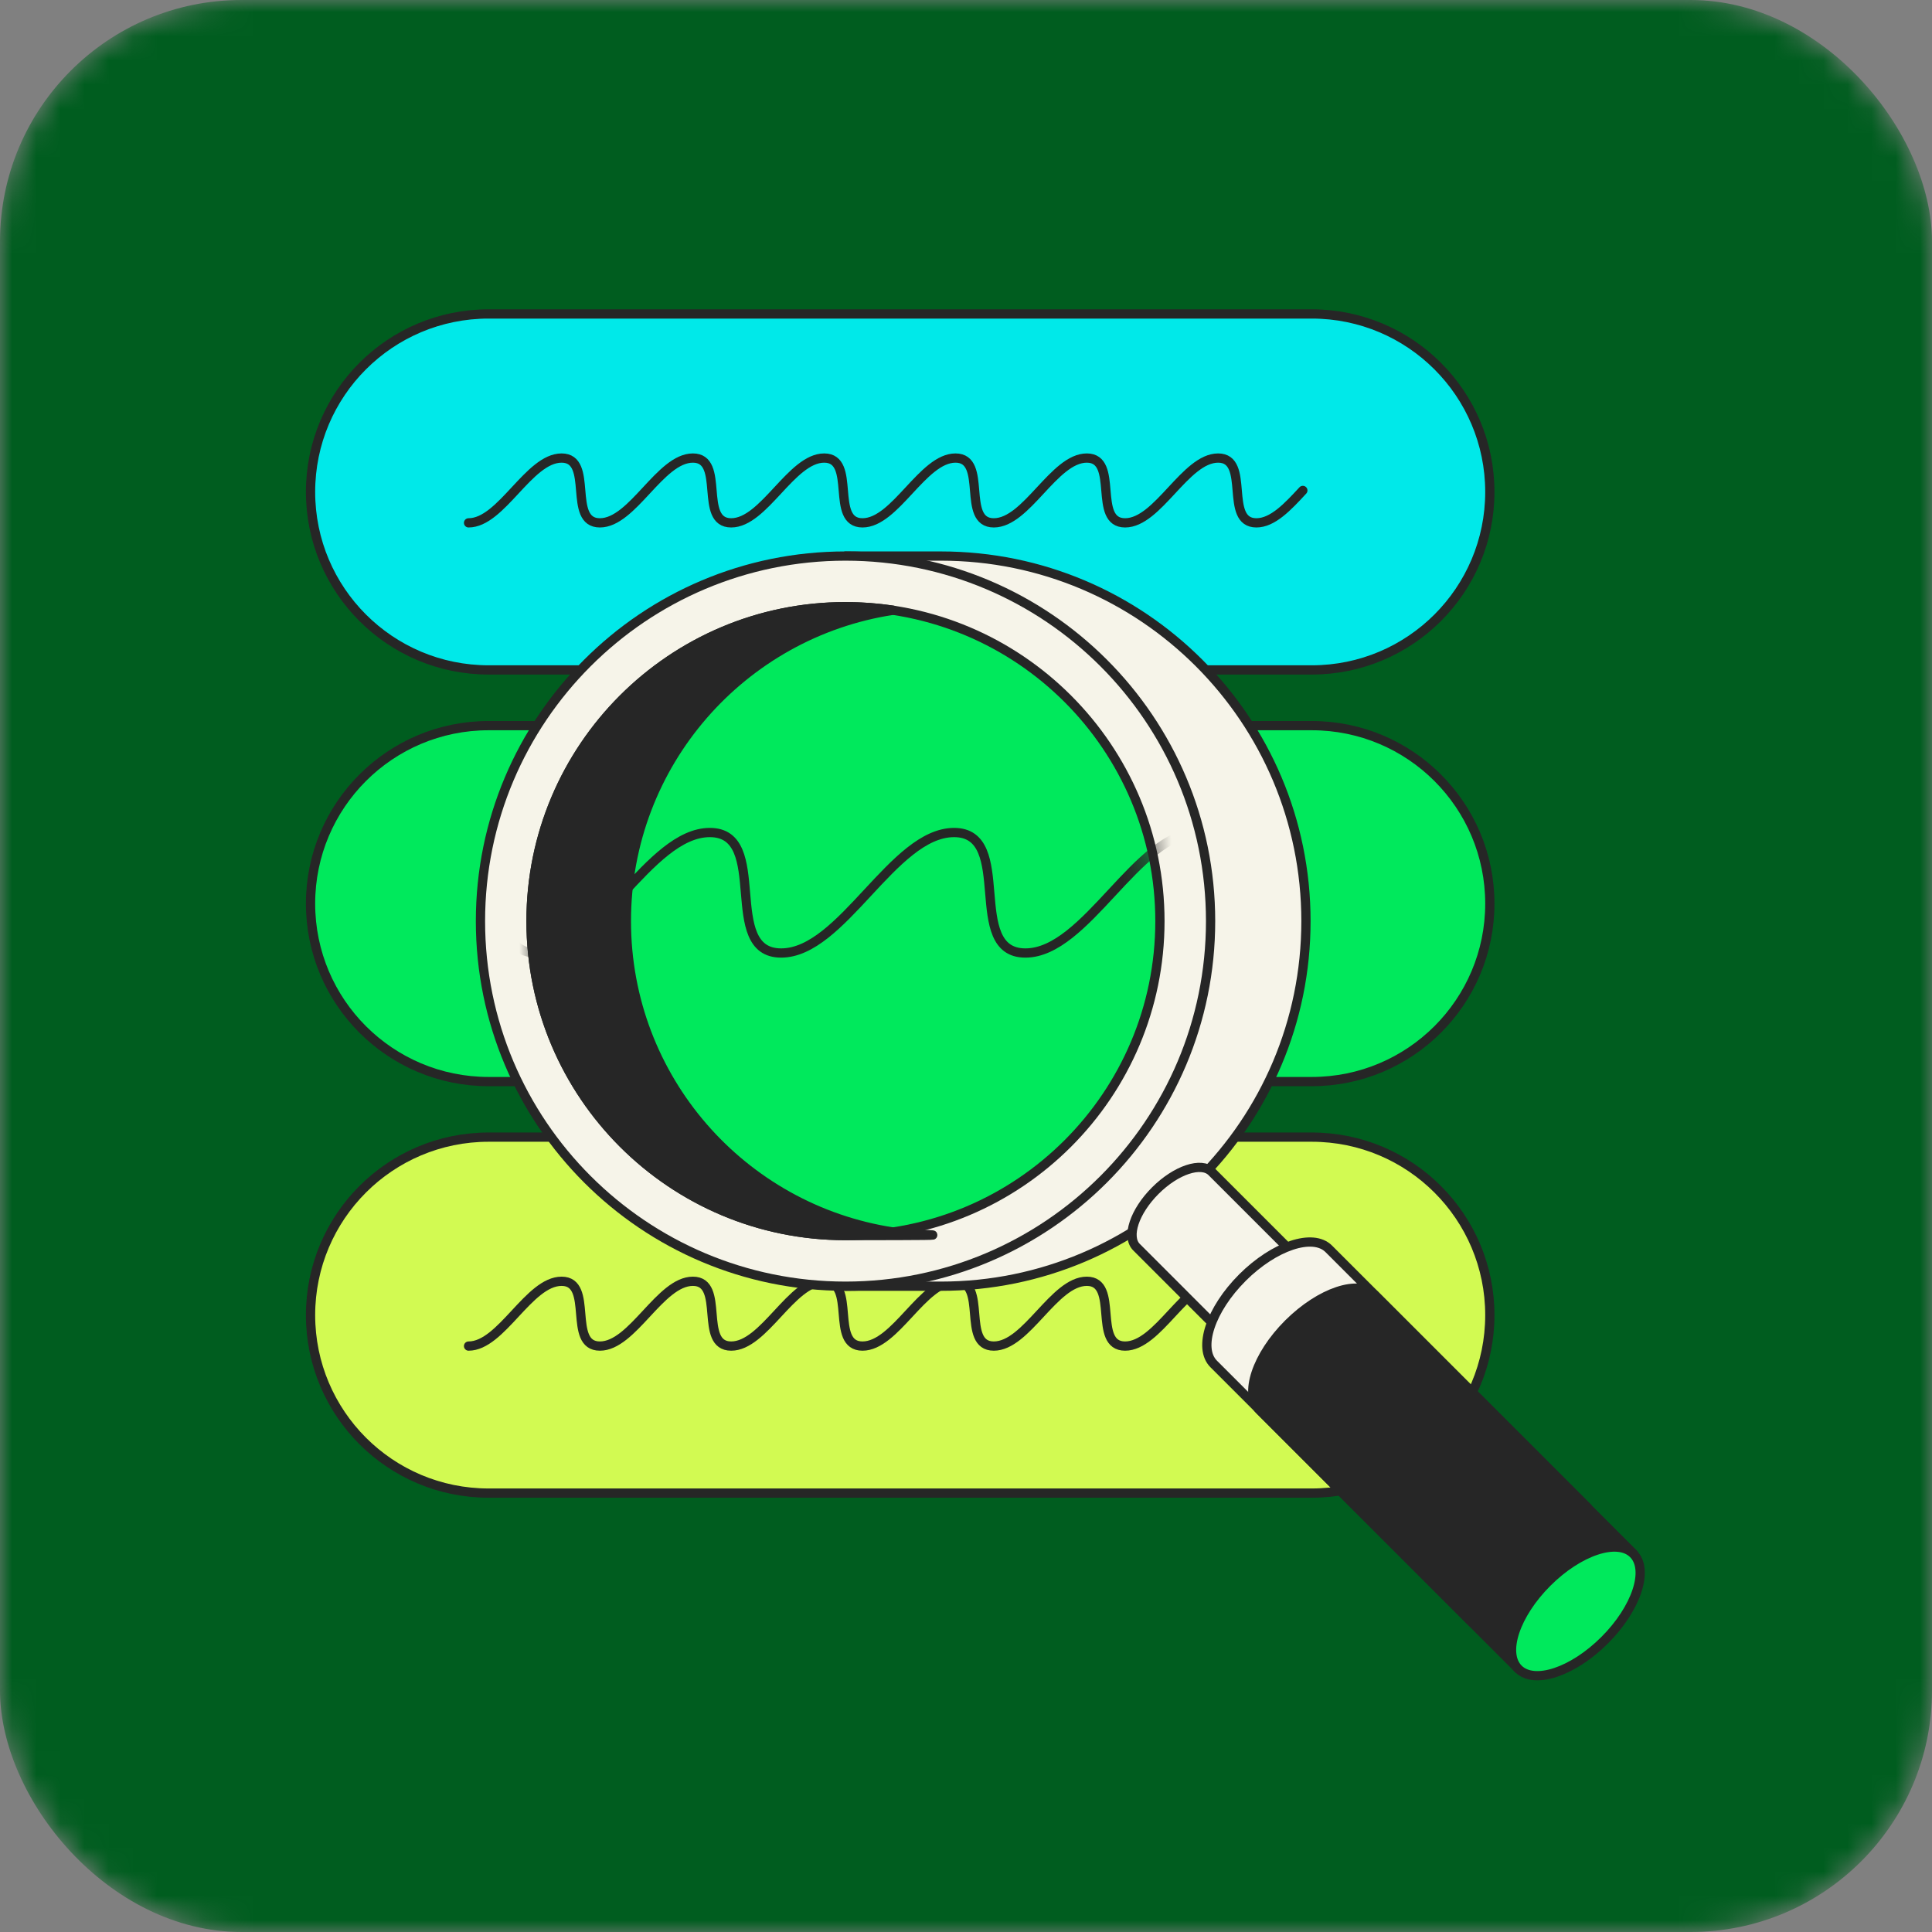 <svg width="80" height="80" viewBox="0 0 80 80" fill="none" xmlns="http://www.w3.org/2000/svg">
<rect x="0" y="0" width="80" height="80" fill="#808080" stroke="none"/>
<mask id="mask0_3902_46949" style="mask-type:alpha" maskUnits="userSpaceOnUse" x="0" y="0" width="80" height="80">
<rect width="80" height="80" rx="10" fill="#14AA40"/>
</mask>
<g mask="url(#mask0_3902_46949)">
<rect width="80" height="80" rx="10" fill="#005D1F"/>
<path d="M54.318 13H20.232C16.16 13 12.859 16.3 12.859 20.37C12.859 24.44 16.16 27.74 20.232 27.74H54.318C58.39 27.74 61.691 24.44 61.691 20.37C61.691 16.3 58.39 13 54.318 13Z" fill="#00E9E9" stroke="#262626" stroke-width="0.383" stroke-linecap="round" stroke-linejoin="round"/>
<path d="M53.948 20.308C53.328 20.979 52.702 21.65 52.025 21.65C50.664 21.65 51.795 18.967 50.441 18.967C49.08 18.967 47.949 21.65 46.588 21.65C45.227 21.65 46.358 18.967 45.003 18.967C43.642 18.967 42.512 21.65 41.151 21.65C39.79 21.65 40.921 18.967 39.566 18.967C38.205 18.967 37.075 21.65 35.714 21.65C34.353 21.65 35.484 18.967 34.129 18.967C32.768 18.967 31.637 21.65 30.277 21.65C28.916 21.65 30.047 18.967 28.692 18.967C27.331 18.967 26.2 21.65 24.84 21.65C23.479 21.65 24.61 18.967 23.255 18.967C21.894 18.967 20.763 21.65 19.402 21.65" stroke="#262626" stroke-width="0.383" stroke-linecap="round" stroke-linejoin="round"/>
<path d="M54.318 30.047H20.232C16.16 30.047 12.859 33.346 12.859 37.417C12.859 41.487 16.16 44.786 20.232 44.786H54.318C58.39 44.786 61.691 41.487 61.691 37.417C61.691 33.346 58.39 30.047 54.318 30.047Z" fill="#00E95C" stroke="#262626" stroke-width="0.383" stroke-linecap="round" stroke-linejoin="round"/>
<path d="M54.318 47.086H20.232C16.16 47.086 12.859 50.386 12.859 54.456C12.859 58.526 16.16 61.826 20.232 61.826H54.318C58.39 61.826 61.691 58.526 61.691 54.456C61.691 50.386 58.39 47.086 54.318 47.086Z" fill="#D2FA52" stroke="#262626" stroke-width="0.383" stroke-linecap="round" stroke-linejoin="round"/>
<path d="M53.948 54.396C53.328 55.067 52.702 55.738 52.025 55.738C50.664 55.738 51.795 53.055 50.441 53.055C49.08 53.055 47.949 55.738 46.588 55.738C45.227 55.738 46.358 53.055 45.003 53.055C43.642 53.055 42.512 55.738 41.151 55.738C39.79 55.738 40.921 53.055 39.566 53.055C38.205 53.055 37.075 55.738 35.714 55.738C34.353 55.738 35.484 53.055 34.129 53.055C32.768 53.055 31.637 55.738 30.277 55.738C28.916 55.738 30.047 53.055 28.692 53.055C27.331 53.055 26.2 55.738 24.84 55.738C23.479 55.738 24.61 53.055 23.255 53.055C21.894 53.055 20.763 55.738 19.402 55.738" stroke="#262626" stroke-width="0.383" stroke-linecap="round" stroke-linejoin="round"/>
<path d="M38.96 23.025H35.012V23.549C28.578 25.287 23.844 31.159 23.844 38.142C23.844 45.125 28.578 51.003 35.012 52.735V53.259H38.96C47.311 53.259 54.077 46.492 54.077 38.142C54.077 29.791 47.311 23.025 38.96 23.025Z" fill="#F6F4E9" stroke="#262626" stroke-width="0.383" stroke-linecap="round" stroke-linejoin="round"/>
<path d="M35.011 53.259C43.36 53.259 50.128 46.491 50.128 38.142C50.128 29.793 43.36 23.025 35.011 23.025C26.663 23.025 19.895 29.793 19.895 38.142C19.895 46.491 26.663 53.259 35.011 53.259Z" fill="#F6F4E9" stroke="#262626" stroke-width="0.383" stroke-linecap="round" stroke-linejoin="round"/>
<path d="M35.009 51.163C42.2 51.163 48.03 45.333 48.03 38.142C48.03 30.951 42.2 25.121 35.009 25.121C27.818 25.121 21.988 30.951 21.988 38.142C21.988 45.333 27.818 51.163 35.009 51.163Z" fill="#00E95C" stroke="#262626" stroke-width="0.383" stroke-linecap="round" stroke-linejoin="round"/>
<mask id="mask1_3902_46949" style="mask-type:luminance" maskUnits="userSpaceOnUse" x="21" y="25" width="28" height="27">
<path d="M35.005 51.163C42.197 51.163 48.026 45.333 48.026 38.142C48.026 30.951 42.197 25.121 35.005 25.121C27.814 25.121 21.984 30.951 21.984 38.142C21.984 45.333 27.814 51.163 35.005 51.163Z" fill="white"/>
</mask>
<g mask="url(#mask1_3902_46949)">
<path d="M76.385 36.964C75.229 38.21 74.066 39.462 72.801 39.462C70.271 39.462 72.379 34.473 69.849 34.473C67.319 34.473 65.217 39.462 62.687 39.462C60.157 39.462 62.265 34.473 59.735 34.473C57.205 34.473 55.097 39.462 52.573 39.462C50.043 39.462 52.151 34.473 49.621 34.473C47.091 34.473 44.983 39.462 42.459 39.462C39.929 39.462 42.037 34.473 39.507 34.473C36.977 34.473 34.875 39.462 32.345 39.462C29.815 39.462 31.923 34.473 29.393 34.473C26.863 34.473 24.761 39.462 22.231 39.462C19.701 39.462 21.809 34.473 19.279 34.473C16.749 34.473 14.641 39.462 12.117 39.462" stroke="#262626" stroke-width="0.383" stroke-linecap="round" stroke-linejoin="round"/>
</g>
<path d="M25.937 38.142C25.937 31.619 30.729 26.22 36.983 25.268C36.338 25.172 35.68 25.121 35.009 25.121C27.815 25.121 21.988 30.954 21.988 38.142C21.988 45.33 27.822 51.163 35.009 51.163C42.197 51.163 36.338 51.112 36.983 51.016C30.729 50.064 25.937 44.665 25.937 38.142Z" fill="#262626" stroke="#262626" stroke-width="0.383" stroke-linecap="round" stroke-linejoin="round"/>
<path d="M47.838 49.303C46.975 50.166 46.63 51.213 47.059 51.641L54.08 58.663L57.198 55.545L50.176 48.523C49.748 48.095 48.701 48.44 47.838 49.303Z" fill="#F6F4E9" stroke="#262626" stroke-width="0.383" stroke-linecap="round" stroke-linejoin="round"/>
<path d="M51.444 52.906C50.127 54.222 49.597 55.819 50.255 56.477L60.976 67.198L65.742 62.432L55.021 51.711C54.363 51.053 52.766 51.59 51.45 52.899L51.444 52.906Z" fill="#F6F4E9" stroke="#262626" stroke-width="0.383" stroke-linecap="round" stroke-linejoin="round"/>
<path d="M53.346 54.816C52.03 56.132 51.499 57.729 52.157 58.388L62.878 69.108L67.645 64.342L56.924 53.621C56.266 52.963 54.668 53.5 53.352 54.81L53.346 54.816Z" fill="#262626" stroke="#262626" stroke-width="0.383" stroke-linecap="round" stroke-linejoin="round"/>
<path d="M66.446 67.917C67.761 66.602 68.293 65.002 67.634 64.343C66.975 63.684 65.376 64.216 64.061 65.531C62.746 66.846 62.214 68.446 62.872 69.105C63.531 69.763 65.131 69.232 66.446 67.917Z" fill="#00E95C" stroke="#262626" stroke-width="0.383" stroke-linecap="round" stroke-linejoin="round"/>
</g>
</svg>
